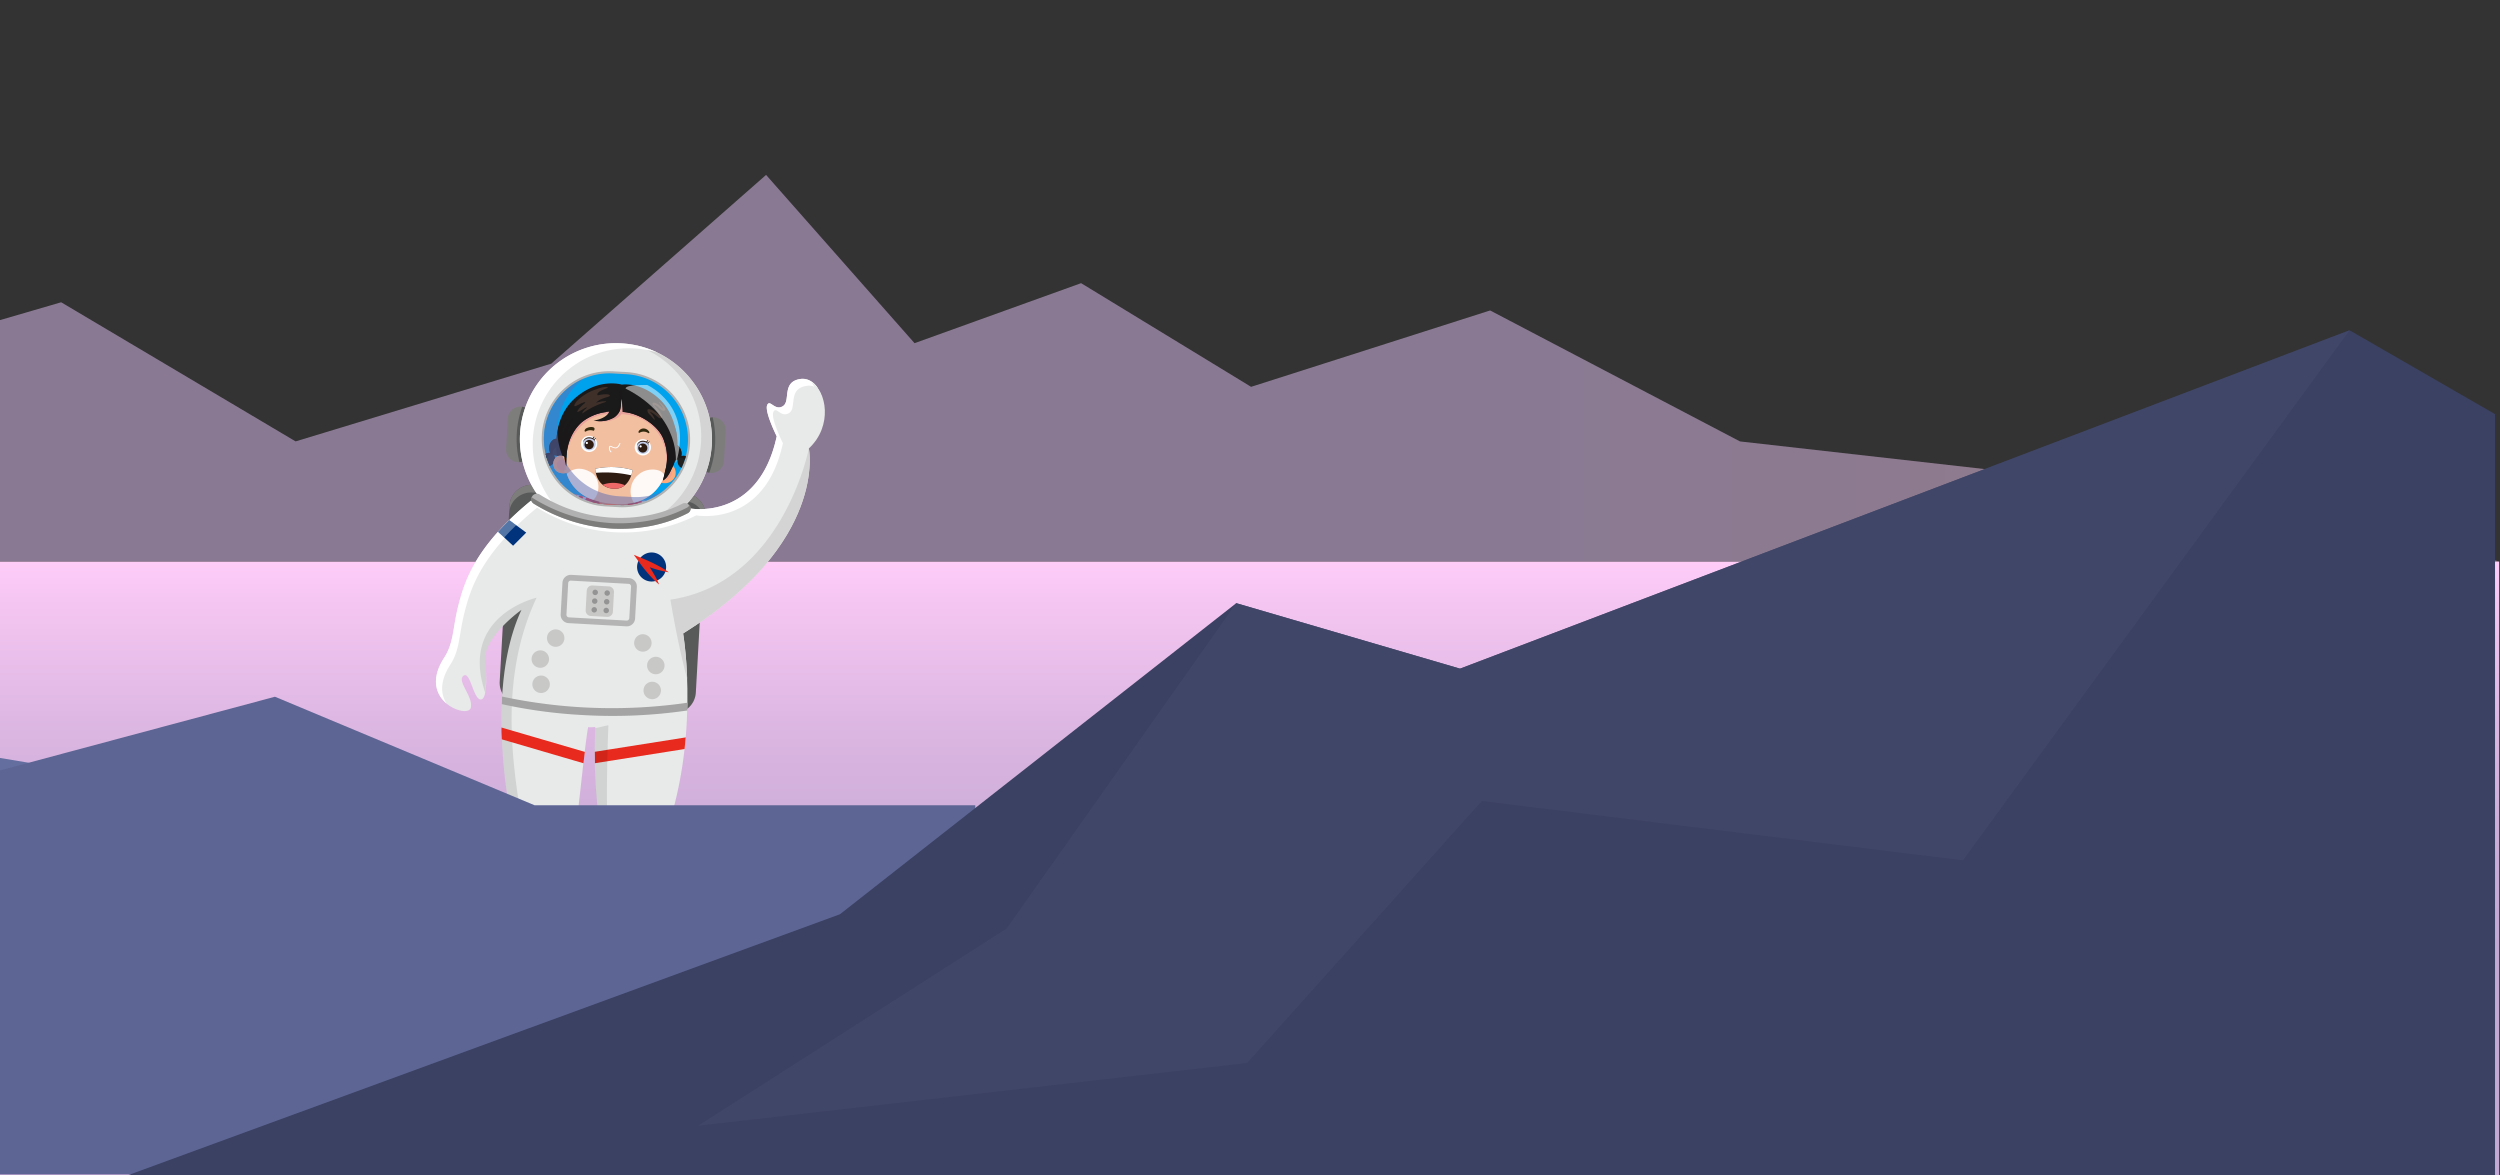 <svg xmlns="http://www.w3.org/2000/svg" xmlns:xlink="http://www.w3.org/1999/xlink" width="502" height="236" viewBox="0 0 502 236">
  <rect x="0" y="0" width="502" height="236" fill="#333333" stroke="none"/>
  <defs>
    <clipPath id="clip-path">
      <rect id="Rectangle_159" data-name="Rectangle 159" width="502" height="236" transform="translate(648 757)" fill="#fff" stroke="#707070" stroke-width="1"/>
    </clipPath>
    <linearGradient id="linear-gradient" y1="0.5" x2="1" y2="0.5" gradientUnits="objectBoundingBox">
      <stop offset="0.754" stop-color="#c4a9d4"/>
      <stop offset="0.844" stop-color="#c9aacf"/>
      <stop offset="0.958" stop-color="#d9afc2"/>
      <stop offset="1" stop-color="#e1b2bc"/>
    </linearGradient>
    <linearGradient id="linear-gradient-2" x1="0.5" y1="1" x2="0.5" gradientUnits="objectBoundingBox">
      <stop offset="0.36" stop-color="#c4a9d4"/>
      <stop offset="0.511" stop-color="#c9acd7"/>
      <stop offset="0.704" stop-color="#d9b5e0"/>
      <stop offset="0.919" stop-color="#f3c4f0"/>
      <stop offset="1" stop-color="#ffccf8"/>
    </linearGradient>
    <clipPath id="clip-path-2">
      <path id="Path_465" data-name="Path 465" d="M.35,10.145a13.145,13.145,0,0,0,9.8,15.8l2.559.6a13.145,13.145,0,0,0,15.8-9.8h0a13.146,13.146,0,0,0-9.8-15.8l-2.56-.6a13.146,13.146,0,0,0-15.8,9.8Z" transform="translate(0 0)" fill="none"/>
    </clipPath>
    <radialGradient id="radial-gradient" cx="0.313" cy="0.594" r="0.597" gradientTransform="matrix(-1.06, -0.378, -0.433, 0.926, 24.372, 4.383)" gradientUnits="objectBoundingBox">
      <stop offset="0" stop-color="#f6a7a8"/>
      <stop offset="0.185" stop-color="#f6afb0"/>
      <stop offset="0.487" stop-color="#f9c8c8"/>
      <stop offset="0.864" stop-color="#fdefef"/>
      <stop offset="1" stop-color="#fff"/>
    </radialGradient>
    <radialGradient id="radial-gradient-2" cx="0.556" cy="0.679" fx="0.169" fy="1.182" r="0.691" gradientTransform="matrix(-0.75, -0.399, -0.326, 0.917, 41.411, 9.63)" xlink:href="#radial-gradient"/>
    <radialGradient id="radial-gradient-3" cx="0.428" cy="0.424" r="0.759" gradientTransform="matrix(-0.563, -0.469, -0.254, 0.752, 127.892, 44.663)" gradientUnits="objectBoundingBox">
      <stop offset="0" stop-color="#a53d4c"/>
      <stop offset="0.213" stop-color="#a63f4e"/>
      <stop offset="0.361" stop-color="#aa4856"/>
      <stop offset="0.489" stop-color="#b15865"/>
      <stop offset="0.606" stop-color="#bb6e79"/>
      <stop offset="0.715" stop-color="#c88a93"/>
      <stop offset="0.818" stop-color="#d8acb3"/>
      <stop offset="0.915" stop-color="#ebd5d8"/>
      <stop offset="1" stop-color="#fff"/>
    </radialGradient>
    <radialGradient id="radial-gradient-4" cx="0.5" cy="0.5" r="0.5" gradientTransform="matrix(-0.873, 0.487, 0.487, 0.873, -135.833, 35.345)" gradientUnits="objectBoundingBox">
      <stop offset="0.286" stop-color="#c98088"/>
      <stop offset="0.447" stop-color="#ca838a"/>
      <stop offset="0.571" stop-color="#ce8c94"/>
      <stop offset="0.683" stop-color="#d59da3"/>
      <stop offset="0.787" stop-color="#dfb4b9"/>
      <stop offset="0.887" stop-color="#ecd2d5"/>
      <stop offset="0.981" stop-color="#fbf6f7"/>
      <stop offset="1" stop-color="#fff"/>
    </radialGradient>
    <radialGradient id="radial-gradient-5" cx="0.5" cy="0.5" r="0.5" gradientTransform="matrix(-0.873, 0.487, 0.487, 0.873, -174.74, 45.468)" gradientUnits="objectBoundingBox">
      <stop offset="0" stop-color="#fff"/>
      <stop offset="0.495" stop-color="#fdfdfe"/>
      <stop offset="0.673" stop-color="#f6f8fb"/>
      <stop offset="0.8" stop-color="#eaeef7"/>
      <stop offset="0.903" stop-color="#d9e0f1"/>
      <stop offset="0.99" stop-color="#c4cfea"/>
      <stop offset="1" stop-color="#c1cde9"/>
    </radialGradient>
    <radialGradient id="radial-gradient-6" cx="0.5" cy="0.5" r="0.5" gradientTransform="matrix(-0.959, 0.284, 0.284, 0.959, -130.948, 19.02)" xlink:href="#radial-gradient-4"/>
    <radialGradient id="radial-gradient-7" cy="0.5" r="0.5" gradientTransform="matrix(-0.873, 0.487, 0.487, 0.873, -160.222, 41.691)" xlink:href="#radial-gradient-5"/>
    <clipPath id="clip-path-3">
      <rect id="Rectangle_5" data-name="Rectangle 5" width="821" height="173" transform="translate(-0.352 0.406)" fill="#fff" stroke="#707070" stroke-width="1"/>
    </clipPath>
  </defs>
  <g id="Mask_Group_12" data-name="Mask Group 12" transform="translate(-648 -757)" clip-path="url(#clip-path)">
    <g id="Group_2316" data-name="Group 2316" transform="translate(328.357 900.382)">
      <g id="Group_1163" data-name="Group 1163" transform="translate(-0.046 -108.26)">
        <path id="Path_45" data-name="Path 45" d="M180.141,673.933l94.821-1.408,74.454-23.833,68.676,25.241,61.962-18.077,47.074,27.938,51.343-15.612,43.13-37.9,29.811,33.791,33.444-12.053,34.137,20.817L766.988,657.5l50.177,26.3,87.263,9.861L969.6,707.9h-818.1Z" transform="translate(-148.085 -630.282)" opacity="0.6" fill="url(#linear-gradient)"/>
        <rect id="Rectangle_1" data-name="Rectangle 1" width="821.518" height="123.219" transform="translate(0 77.642)" fill="url(#linear-gradient-2)"/>
      </g>
      <g id="Group_131" data-name="Group 131" transform="matrix(0.985, -0.174, 0.174, 0.985, 396.501, -66.5)">
        <g id="Group_97" data-name="Group 97" transform="translate(59.759 18.313)">
          <path id="Path_321" data-name="Path 321" d="M4.973,9.068a2.519,2.519,0,0,1-3.028,1.877h0A2.52,2.52,0,0,1,.067,7.917l1.4-5.972A2.519,2.519,0,0,1,4.5.067h0A2.519,2.519,0,0,1,6.374,3.1Z" transform="translate(0 0)" fill="#7d7d7c"/>
          <path id="Path_322" data-name="Path 322" d="M1.655,10.856A2.518,2.518,0,0,1,.067,7.916l1.4-5.972A2.52,2.52,0,0,1,4.261.023a19.3,19.3,0,0,1-.482,5.5A19.318,19.318,0,0,1,1.655,10.856Z" transform="translate(0 0.001)" fill="#585959"/>
        </g>
        <g id="Group_98" data-name="Group 98" transform="translate(22.006 9.456)">
          <path id="Path_323" data-name="Path 323" d="M.067,7.917a2.521,2.521,0,0,0,1.878,3.028h0A2.52,2.52,0,0,0,4.973,9.068L6.375,3.1A2.521,2.521,0,0,0,4.5.067h0A2.52,2.52,0,0,0,1.469,1.945Z" transform="translate(0 0)" fill="#7d7d7c"/>
          <path id="Path_324" data-name="Path 324" d="M.044,10.862a2.519,2.519,0,0,0,2.73-1.928l1.4-5.972A2.519,2.519,0,0,0,2.528,0,19.373,19.373,0,0,0,.044,10.862Z" transform="translate(2.199 0.134)" fill="#585959"/>
        </g>
        <path id="Path_325" data-name="Path 325" d="M.118,37.857A4.449,4.449,0,0,0,3.434,43.2l29.73,6.975a4.449,4.449,0,0,0,5.348-3.315l8.076-34.422a4.449,4.449,0,0,0-3.315-5.348L13.542.119A4.449,4.449,0,0,0,8.195,3.434Z" transform="translate(12.566 25.289)" fill="#585959"/>
        <path id="Path_326" data-name="Path 326" d="M5.7.119l29.73,6.975a4.449,4.449,0,0,1,3.315,5.348l-.35,1.493a4.449,4.449,0,0,0-3.315-5.348L5.348,1.612A4.449,4.449,0,0,0,0,4.927L.351,3.434A4.449,4.449,0,0,1,5.7.119Z" transform="translate(20.41 25.289)" fill="#7d7d7c"/>
        <path id="Path_327" data-name="Path 327" d="M.514,14.88A19.28,19.28,0,1,0,23.688.514,19.28,19.28,0,0,0,.514,14.88Z" transform="translate(24.844 0)" fill="#e8e9e9"/>
        <path id="Path_328" data-name="Path 328" d="M2.59,35.811A19.282,19.282,0,0,0,16.021,0,19.281,19.281,0,1,1,0,35.008,19.476,19.476,0,0,0,2.59,35.811Z" transform="translate(35.101 1.317)" fill="#d4d4d4"/>
        <path id="Path_329" data-name="Path 329" d="M23.688.514a19.212,19.212,0,0,1,6.865,3.122A19.284,19.284,0,0,0,10.375,36.387,19.282,19.282,0,0,1,23.688.514Z" transform="translate(24.844 0)" fill="#fff"/>
        <path id="Path_330" data-name="Path 330" d="M50.463,45.949s-.111,23.314-12.523,42.456l-10.6-2.487A107.508,107.508,0,0,1,30,61.652s-1.592-.167-1.411-.28c-1.73,4.732-5.505,19.048-7.066,22.507L10.264,81.237S8.291,51.911,19.5,35.9c0,0-7.326,3.421-8.856,7.955,0,0-.542,8.267-2.191,8.346s-1.134-6.087-2.719-5.294,1.276,4.495.316,6.6-10.5-3.341-3.514-10.842C5.03,39.989,5.262,37.014,7.181,32.8s5.123-10.914,18-18.144a32.7,32.7,0,0,0,31.19,7.085s13.057,4.928,19.644-11.234c0,0-1.562-5.259-.809-6.481S76.5,5.5,78.3,4.756,78.778-.258,82.908.012s5.466,9.476-1.129,13.753C81.779,13.766,82.38,33.05,50.463,45.949Z" transform="translate(0 13.815)" fill="#e8e9e9"/>
        <path id="Path_331" data-name="Path 331" d="M13.75,0C1.461,17.37,3.549,39.268,2.8,47.615l-1.7-.4S-.874,17.888,10.337,1.879c0,0-7.326,3.421-8.856,7.955A33.39,33.39,0,0,1,.272,16.989C-2.263.8,13.75,0,13.75,0Z" transform="translate(9.165 47.838)" fill="#040505" opacity="0.1"/>
        <g id="Group_99" data-name="Group 99" transform="translate(0 13.815)">
          <path id="Path_332" data-name="Path 332" d="M2.538,42.666C5.03,39.989,5.261,37.014,7.181,32.8s5.123-10.914,18-18.144a32.7,32.7,0,0,0,31.19,7.085S69.43,26.673,76.018,10.512c0,0-1.562-5.259-.809-6.481S76.5,5.5,78.3,4.756,78.778-.258,82.908.012a3.578,3.578,0,0,1,2.934,2.541,2.939,2.939,0,0,0-1.954-.961c-4.13-.271-2.8,4-4.608,4.744s-2.339-1.947-3.092-.725S77,12.092,77,12.092C70.41,28.254,57.353,23.326,57.353,23.326a32.7,32.7,0,0,1-31.19-7.085c-12.88,7.231-16.084,13.935-18,18.144s-2.152,7.183-4.643,9.861C.767,47.2.58,49.835,1.422,51.816-.286,49.789-1.028,46.5,2.538,42.666Z" transform="translate(0 0)" fill="#fff"/>
        </g>
        <path id="Path_333" data-name="Path 333" d="M9.585,86.308C22,67.167,22.109,43.852,22.109,43.852c31.917-12.9,31.316-32.184,31.316-32.184C58.142,8.609,58.8,3.029,57.284,0c2.654,2.288,2.744,9.421-2.83,13.036,0,0,.6,19.284-31.316,32.183,0,0-.11,23.314-12.523,42.456L.015,85.189S0,84.795,0,84.059Z" transform="translate(27.488 14.809)" fill="#e8e9e9"/>
        <path id="Path_334" data-name="Path 334" d="M.377,0l18.47.332q-.3,1.115-.636,2.259L0,2.262Q.174,1.156.377,0Z" transform="translate(28.664 80.333)" fill="#e8291d"/>
        <path id="Path_335" data-name="Path 335" d="M1.509,23.846a2.754,2.754,0,0,1,0,.9L.015,24.4A107.468,107.468,0,0,1,2.679.13L5.378,0S.975,20.045,1.509,23.846Z" transform="translate(27.274 75.551)" fill="#040505" opacity="0.1"/>
        <g id="Group_103" data-name="Group 103" transform="translate(24.713 98.174)">
          <path id="Path_336" data-name="Path 336" d="M.039,1.359a1.474,1.474,0,0,0,1.1,1.772l9.938,2.332a1.475,1.475,0,0,0,1.772-1.1l.052-.221a1.475,1.475,0,0,0-1.1-1.772L1.863.039a1.475,1.475,0,0,0-1.772,1.1Z" transform="translate(1.927 0)" fill="#8c8d8d"/>
          <path id="Path_337" data-name="Path 337" d="M12.8,3a1.47,1.47,0,0,1-1.735.991L1.131,1.659A1.47,1.47,0,0,1,.017,0Z" transform="translate(1.934 1.472)" fill="#3e3e3e"/>
          <path id="Path_338" data-name="Path 338" d="M13.269,2.729S12.491,4.721,12,6.158s-.7,2.321,1.388,4.675S17,19.914,8.2,17.694-.635,13.764.535,7.352C1.077,4.373,1.638,0,1.638,0Z" transform="translate(0.018 4.665)" fill="#8c8d8d"/>
          <path id="Path_339" data-name="Path 339" d="M4.748.725s-.56,4.373-1.1,7.352c-1.1,6.015-1.221,8.281,6.03,10.371a15.174,15.174,0,0,1-1.556-.312C-.68,15.916-.617,13.764.553,7.352,1.1,4.373,1.656,0,1.656,0Z" transform="translate(0 4.665)" fill="#656565"/>
          <g id="Group_102" data-name="Group 102" transform="translate(0.001 14.773)">
            <g id="Group_101" data-name="Group 101" transform="translate(0 0)">
              <g id="Group_100" data-name="Group 100">
                <path id="Path_340" data-name="Path 340" d="M8.195,5.715c4.287,1.082,6.143-.067,6.682-1.8.505,2.732-.714,5.638-6.759,4.113C.72,6.162-.412,4.342.109,0,.365,2.755,2.269,4.221,8.195,5.715Z" transform="translate(0 0)" fill="#3e3e3e"/>
              </g>
            </g>
          </g>
          <path id="Path_341" data-name="Path 341" d="M.039,1.359a1.475,1.475,0,0,0,1.1,1.773l9.938,2.331a1.475,1.475,0,0,0,1.772-1.1l.052-.221a1.474,1.474,0,0,0-1.1-1.772L1.863.039a1.475,1.475,0,0,0-1.772,1.1Z" transform="translate(1.201 3.092)" fill="#8c8d8d"/>
          <path id="Path_342" data-name="Path 342" d="M12.8,3a1.469,1.469,0,0,1-1.735.99L1.131,1.659A1.469,1.469,0,0,1,.018,0Z" transform="translate(1.208 4.564)" fill="#3e3e3e"/>
          <path id="Path_343" data-name="Path 343" d="M4.778,1.255a2.694,2.694,0,0,0-1.653-.217C2.54,1.16.977-.4.6.1-.158,1.119-.886,6.45,3.021,8.324a3.972,3.972,0,0,0,3.261.428A5.57,5.57,0,0,1,3.66,7.466a4.668,4.668,0,0,1-1.33-2.3A3.885,3.885,0,0,1,2.489,2.6a2.106,2.106,0,0,1,.859-.936A3.564,3.564,0,0,1,4.778,1.255Z" transform="translate(7.123 6.745)" fill="#3e3e3e"/>
        </g>
        <g id="Group_107" data-name="Group 107" transform="translate(2.19 94.181)">
          <path id="Path_344" data-name="Path 344" d="M12.848,4.364a1.474,1.474,0,0,1-1.772,1.1L1.138,3.131a1.475,1.475,0,0,1-1.1-1.772l.052-.221A1.475,1.475,0,0,1,1.864.039L11.8,2.371a1.474,1.474,0,0,1,1.1,1.772Z" transform="translate(7.428 0)" fill="#8c8d8d"/>
          <path id="Path_345" data-name="Path 345" d="M.017,0A1.47,1.47,0,0,0,1.131,1.66l9.937,2.332A1.47,1.47,0,0,0,12.8,3Z" transform="translate(7.436 1.471)" fill="#3e3e3e"/>
          <path id="Path_346" data-name="Path 346" d="M7.393,0S7.2,2.131,7.005,3.637s-.4,2.39-3.322,3.57-7.278,6.525,1.59,8.45,9.665.412,11.469-5.852c.839-2.91,2.281-7.075,2.281-7.075Z" transform="translate(0.06 4.733)" fill="#8c8d8d"/>
          <path id="Path_347" data-name="Path 347" d="M12.245,0S10.8,4.165,9.964,7.075C8.271,12.951,7.424,14.822,0,13.469a15.065,15.065,0,0,0,1.533.412c8.868,1.926,9.719.183,11.522-6.081.839-2.91,2.281-7.075,2.281-7.075Z" transform="translate(3.747 6.737)" fill="#656565"/>
          <g id="Group_106" data-name="Group 106" transform="translate(0 14.142)">
            <g id="Group_105" data-name="Group 105" transform="translate(0 0)">
              <g id="Group_104" data-name="Group 104" transform="translate(0 0)">
                <path id="Path_348" data-name="Path 348" d="M6.189,4.585C1.868,3.646.717,1.792,1.005,0-.662,2.222-.862,5.367,5.23,6.69c7.455,1.618,9.279.492,10.743-3.629C14.519,5.415,12.161,5.881,6.189,4.585Z" transform="translate(0 0)" fill="#3e3e3e"/>
              </g>
            </g>
          </g>
          <path id="Path_349" data-name="Path 349" d="M12.848,4.363a1.474,1.474,0,0,1-1.772,1.1L1.138,3.131a1.475,1.475,0,0,1-1.1-1.772l.052-.221A1.475,1.475,0,0,1,1.864.039L11.8,2.371a1.474,1.474,0,0,1,1.1,1.772Z" transform="translate(6.703 3.092)" fill="#8c8d8d"/>
          <path id="Path_350" data-name="Path 350" d="M.018,0A1.47,1.47,0,0,0,1.131,1.659l9.938,2.332A1.47,1.47,0,0,0,12.8,3Z" transform="translate(6.71 4.564)" fill="#3e3e3e"/>
          <path id="Path_351" data-name="Path 351" d="M4.68,0A2.688,2.688,0,0,1,6.257.541C6.727.91,8.823.2,8.933.822c.229,1.251-1.489,6.349-5.823,6.29A3.966,3.966,0,0,1,0,6.046a5.571,5.571,0,0,0,2.92.014A4.664,4.664,0,0,0,5.135,4.591a3.889,3.889,0,0,0,1-2.368A2.109,2.109,0,0,0,5.78,1,3.562,3.562,0,0,0,4.68,0Z" transform="translate(3.744 5.893)" fill="#3e3e3e"/>
        </g>
        <path id="Path_352" data-name="Path 352" d="M15.969,7.726c-.212.7-.433,1.437-.659,2.2L0,2.346a.11.11,0,0,1,0-.012C.109,1.565.171.776.351.007L.353,0Z" transform="translate(11.089 72.28)" fill="#e8291d"/>
        <path id="Path_353" data-name="Path 353" d="M.086,1.108.316,0A105.7,105.7,0,0,0,36.745,7.694q-.143.753-.3,1.531A103.144,103.144,0,0,1,15.519,6.45,100.139,100.139,0,0,1,0,1.491Q.042,1.3.086,1.108Z" transform="translate(12.314 66.176)" fill="#a4a4a4"/>
        <g id="Group_108" data-name="Group 108" transform="translate(43.62 42.753)">
          <path id="Path_354" data-name="Path 354" d="M.078,2.25A2.915,2.915,0,1,0,3.582.078,2.916,2.916,0,0,0,.078,2.25Z" transform="translate(0.182 0.118)" fill="#00337c"/>
          <path id="Path_355" data-name="Path 355" d="M6.319,4.68C5.976,4.317,5.608,4,5.24,3.672s-.75-.622-1.135-.918Q2.947,1.874,1.723,1.1L0,0,.9,1.843c.421.865.876,1.713,1.38,2.537.252.412.514.819.793,1.218a14.425,14.425,0,0,0,.9,1.165A14.461,14.461,0,0,0,3.591,5.34c-.146-.464-.31-.92-.484-1.37-.348-.9-.742-1.779-1.173-2.639l-.828.745q1.23.767,2.521,1.436c.434.219.871.432,1.318.628S5.844,4.526,6.319,4.68Z" transform="translate(0 0)" fill="#e8291d"/>
        </g>
        <path id="Path_356" data-name="Path 356" d="M1.341,32.183A75.58,75.58,0,0,1,.551,41.3C-.113,34.028.009,25.057.009,25.057,22.816,25.681,32.657,0,32.657,0S33.259,19.284,1.341,32.183Z" transform="translate(49.285 27.845)" fill="#d4d4d4"/>
        <path id="Path_357" data-name="Path 357" d="M12.6,12.145,1.293,9.493A1.677,1.677,0,0,1,.045,7.479L1.5,1.293A1.668,1.668,0,0,1,3.126,0,1.7,1.7,0,0,1,3.51.044L14.815,2.7a1.677,1.677,0,0,1,1.249,2.014L14.612,10.9a1.669,1.669,0,0,1-1.63,1.293A1.707,1.707,0,0,1,12.6,12.145ZM2.626,1.558,1.174,7.744a.516.516,0,0,0,.384.62l11.3,2.652a.519.519,0,0,0,.62-.384l1.451-6.186a.516.516,0,0,0-.384-.62L3.245,1.174a.5.5,0,0,0-.119-.014A.513.513,0,0,0,2.626,1.558Z" transform="translate(27.044 44.489)" fill="#b4b4b4"/>
        <path id="Path_358" data-name="Path 358" d="M.029,4.685A1.1,1.1,0,0,0,.846,6l3.2.75a1.1,1.1,0,0,0,1.316-.816l.9-3.839A1.1,1.1,0,0,0,5.446.78l-3.2-.75A1.1,1.1,0,0,0,.93.845Z" transform="translate(32.14 47.349)" fill="#c8c8c7"/>
        <path id="Path_359" data-name="Path 359" d="M14.959,9.584a31.294,31.294,0,0,0,5.969.807A27.554,27.554,0,0,0,30.57,9.177a1.1,1.1,0,0,0-.747-2.059A25.971,25.971,0,0,1,20.912,8.2,30.283,30.283,0,0,1,1.819.272,1.1,1.1,0,0,0,.372,1.918,33.613,33.613,0,0,0,14.959,9.584Z" transform="translate(25.237 27.216)" fill="#b2b1b1"/>
        <path id="Path_360" data-name="Path 360" d="M.407.3A33.6,33.6,0,0,0,14.994,7.962a31.294,31.294,0,0,0,5.968.807A27.54,27.54,0,0,0,30.6,7.555a1.08,1.08,0,0,0,.545-.441,1.074,1.074,0,0,1-.582,1.557,27.552,27.552,0,0,1-9.642,1.214,31.288,31.288,0,0,1-5.969-.807A33.613,33.613,0,0,1,.37,1.413,1.094,1.094,0,0,1,.174,0,1.051,1.051,0,0,0,.407.3Z" transform="translate(25.24 27.722)" fill="#7d7d7c"/>
        <g id="Group_109" data-name="Group 109" transform="translate(35.68 48.838)">
          <path id="Path_361" data-name="Path 361" d="M.015.423A.548.548,0,1,0,.672.015.549.549,0,0,0,.015.423Z" transform="translate(0.4 1.706)" fill="#949494"/>
          <path id="Path_362" data-name="Path 362" d="M.015.423A.548.548,0,1,0,.673.015.548.548,0,0,0,.015.423Z" transform="translate(0.801 0)" fill="#949494"/>
          <path id="Path_363" data-name="Path 363" d="M.015.423A.548.548,0,1,0,.673.015.547.547,0,0,0,.015.423Z" transform="translate(0 3.413)" fill="#949494"/>
        </g>
        <g id="Group_110" data-name="Group 110" transform="translate(33.334 48.288)">
          <path id="Path_364" data-name="Path 364" d="M.015.422A.548.548,0,1,0,.673.015.548.548,0,0,0,.015.422Z" transform="translate(0.4 1.707)" fill="#949494"/>
          <path id="Path_365" data-name="Path 365" d="M.015.423A.548.548,0,1,0,.673.015.548.548,0,0,0,.015.423Z" transform="translate(0.801 0)" fill="#949494"/>
          <path id="Path_366" data-name="Path 366" d="M.015.423A.547.547,0,1,0,.673.015.548.548,0,0,0,.015.423Z" transform="translate(0 3.413)" fill="#949494"/>
        </g>
        <path id="Path_367" data-name="Path 367" d="M5.538,3.062,2.487,5.2,0,1.918Q1.212.971,2.626,0Z" transform="translate(17.591 31.548)" fill="#00337c"/>
        <path id="Path_368" data-name="Path 368" d="M3.811,1.246c-1.009.678-1.938,1.349-2.8,2.01L0,1.918Q1.212.971,2.626,0Z" transform="translate(17.591 31.548)" fill="#fff" opacity="0.33"/>
        <path id="Path_369" data-name="Path 369" d="M.047,1.353A1.753,1.753,0,1,0,2.153.047,1.753,1.753,0,0,0,.047,1.353Z" transform="translate(40.583 58.742)" fill="#c8c8c7"/>
        <path id="Path_370" data-name="Path 370" d="M.047,1.353A1.753,1.753,0,1,0,2.154.047,1.753,1.753,0,0,0,.047,1.353Z" transform="translate(42.355 63.659)" fill="#c8c8c7"/>
        <path id="Path_371" data-name="Path 371" d="M.047,1.353A1.753,1.753,0,1,0,2.153.047,1.753,1.753,0,0,0,.047,1.353Z" transform="translate(40.777 68.465)" fill="#c8c8c7"/>
        <g id="Group_111" data-name="Group 111" transform="translate(19.021 54.739)">
          <path id="Path_372" data-name="Path 372" d="M3.46,2.153A1.753,1.753,0,1,1,2.153.047,1.753,1.753,0,0,1,3.46,2.153Z" transform="translate(4.499 0)" fill="#c8c8c7"/>
          <path id="Path_373" data-name="Path 373" d="M3.459,2.153A1.752,1.752,0,1,1,2.154.047,1.752,1.752,0,0,1,3.459,2.153Z" transform="translate(0.725 3.615)" fill="#c8c8c7"/>
          <path id="Path_374" data-name="Path 374" d="M3.46,2.154A1.753,1.753,0,1,1,2.154.047,1.753,1.753,0,0,1,3.46,2.154Z" transform="translate(0 8.621)" fill="#c8c8c7"/>
        </g>
        <path id="Path_375" data-name="Path 375" d="M.362,10.484A13.583,13.583,0,0,0,10.484,26.81l2.559.6A13.584,13.584,0,0,0,29.37,17.289h0A13.583,13.583,0,0,0,19.249.962l-2.56-.6A13.584,13.584,0,0,0,.362,10.484Z" transform="translate(29.262 5.398)" fill="#b2b1b1"/>
        <path id="Path_376" data-name="Path 376" d="M.35,10.145a13.145,13.145,0,0,0,9.8,15.8l2.559.6a13.145,13.145,0,0,0,15.8-9.8h0a13.146,13.146,0,0,0-9.8-15.8l-2.56-.6a13.146,13.146,0,0,0-15.8,9.8Z" transform="translate(29.7 5.836)" fill="#00a1ed"/>
        <g id="Group_130" data-name="Group 130" transform="translate(29.7 5.836)">
          <g id="Group_129" data-name="Group 129" transform="translate(0 0)" clip-path="url(#clip-path-2)">
            <g id="Group_128" data-name="Group 128" transform="translate(-6.71 2.111)">
              <g id="Group_114" data-name="Group 114" transform="translate(4.336 9.149)">
                <g id="Group_112" data-name="Group 112" transform="translate(0 0)">
                  <path id="Path_377" data-name="Path 377" d="M4.227.023S3.506-.2,2.8.782A2.252,2.252,0,0,0,2.514,2.6a1.264,1.264,0,0,0-1.557.656A1.443,1.443,0,0,0,1.18,4.934S.079,4.842,0,5.867a1.253,1.253,0,0,0,.822,1.31S-.262,7.729.156,8.706s1.02.794,1.02.794a3.359,3.359,0,0,0-.569,2.834A2.866,2.866,0,0,0,2.888,14.62s-1.155-.905-.9-1.649a2.45,2.45,0,0,0,2.519.9S1.762,13.24,1.761,9.394a1.461,1.461,0,0,0,.566-1.072.987.987,0,0,0-.781-1.14,1.436,1.436,0,0,0,.377-2,1.9,1.9,0,0,0,1.105-.628,1.669,1.669,0,0,0,.205-1.367A2.113,2.113,0,0,0,6.305,2.2,8.909,8.909,0,0,1,4.227.023Z" transform="translate(0.81 0)" fill="#222121"/>
                  <path id="Path_378" data-name="Path 378" d="M2.888,14.62A2.867,2.867,0,0,1,1.974,13.4C.864,12.313.387,10.721,1.489,9.412A1.3,1.3,0,0,1,1.108,7.22a1.209,1.209,0,0,1,.459-2.19c-.38-1.225.47-2.4,1.388-2.077a1.385,1.385,0,0,1,.854-1.2,2.718,2.718,0,0,1,2.379.661c.04-.067.079-.137.117-.212A8.911,8.911,0,0,1,4.227.023S3.506-.2,2.8.782A2.252,2.252,0,0,0,2.514,2.6a1.264,1.264,0,0,0-1.557.656A1.443,1.443,0,0,0,1.18,4.934S.079,4.842,0,5.867a1.253,1.253,0,0,0,.822,1.31S-.262,7.729.156,8.706s1.02.794,1.02.794a3.359,3.359,0,0,0-.569,2.834A2.866,2.866,0,0,0,2.888,14.62Z" transform="translate(0.81 0)" fill="#1a1818"/>
                  <path id="Path_379" data-name="Path 379" d="M1.986.738,4.463,0,4.121,2.121,2.081,1.084.345,2.878,0,1.006Z" transform="translate(0 8.762)" fill="#b1091b"/>
                </g>
                <g id="Group_113" data-name="Group 113" transform="translate(1.092 8.757)">
                  <path id="Path_380" data-name="Path 380" d="M1.342,1.318s.329.251.482.189A.406.406,0,0,0,2,.868c-.171-.2-.292-.108-.576-.04,0,0,.388-.217.39-.409,0-.3-.361-.557-.6-.336a.548.548,0,0,0-.2.471S1,.1.721.067A.512.512,0,0,0,.18.451C.1.671.567.856.567.856S.127.82.022,1.093s.19.6.405.525a.81.81,0,0,0,.353-.25s-.268.488.029.626a.493.493,0,0,0,.633-.183A.846.846,0,0,0,1.342,1.318Z" transform="translate(0 0)" fill="#fff"/>
                  <path id="Path_381" data-name="Path 381" d="M.915.213a.5.5,0,1,0-.12.7A.5.5,0,0,0,.915.213Z" transform="translate(0.504 0.49)" fill="#ffc200"/>
                </g>
              </g>
              <g id="Group_117" data-name="Group 117" transform="translate(29.763 14.196)">
                <g id="Group_115" data-name="Group 115" transform="translate(0 0)">
                  <path id="Path_382" data-name="Path 382" d="M2.353,0S3.1-.123,3.662.95A2.252,2.252,0,0,1,3.7,2.786a1.264,1.264,0,0,1,1.454.86,1.443,1.443,0,0,1-.448,1.637s1.1.058,1.038,1.083a1.253,1.253,0,0,1-.992,1.187s1,.694.457,1.606-1.118.649-1.118.649a3.359,3.359,0,0,1,.18,2.885A2.866,2.866,0,0,1,1.7,14.649s1.267-.741,1.119-1.512a2.45,2.45,0,0,1-2.617.548s2.8-.251,3.322-4.062a1.461,1.461,0,0,1-.416-1.139A.987.987,0,0,1,4.041,7.46a1.436,1.436,0,0,1-.1-2.03,1.9,1.9,0,0,1-1.01-.772,1.669,1.669,0,0,1-.018-1.382A2.113,2.113,0,0,1,0,1.879,8.909,8.909,0,0,0,2.353,0Z" transform="translate(0 0)" fill="#222121"/>
                  <path id="Path_383" data-name="Path 383" d="M1.7,14.649A2.867,2.867,0,0,0,2.776,13.56C4.022,12.637,4.71,11.124,3.8,9.678A1.3,1.3,0,0,0,4.47,7.558a1.209,1.209,0,0,0-.158-2.232c.543-1.163-.14-2.445-1.094-2.245a1.385,1.385,0,0,0-.684-1.308,2.718,2.718,0,0,0-2.447.333C.057,2.034.028,1.959,0,1.879A8.909,8.909,0,0,0,2.353,0S3.1-.123,3.662.95A2.252,2.252,0,0,1,3.7,2.786a1.264,1.264,0,0,1,1.454.86,1.443,1.443,0,0,1-.448,1.637s1.1.058,1.038,1.083a1.253,1.253,0,0,1-.992,1.187s1,.694.457,1.606-1.118.649-1.118.649a3.359,3.359,0,0,1,.18,2.885A2.866,2.866,0,0,1,1.7,14.649Z" transform="translate(0 0)" fill="#1a1818"/>
                  <path id="Path_384" data-name="Path 384" d="M2.354,1.066,0,0,.051,2.148,2.213,1.4,3.69,3.409l.6-1.808Z" transform="translate(1.74 8.742)" fill="#b1091b"/>
                </g>
                <g id="Group_116" data-name="Group 116" transform="translate(2.932 8.884)">
                  <path id="Path_385" data-name="Path 385" d="M.54,1.166s-.38.162-.4.326a.406.406,0,0,0,.469.47c.255-.052.238-.2.319-.481,0,0,0,.445.163.541.26.151.662-.039.589-.358a.548.548,0,0,0-.313-.4s.4.2.57-.017a.512.512,0,0,0-.066-.66C1.715.409,1.325.72,1.325.72s.249-.365.063-.591S.777,0,.731.222A.811.811,0,0,0,.774.653S.482.179.215.369a.493.493,0,0,0-.153.641A.846.846,0,0,0,.54,1.166Z" transform="translate(0 0)" fill="#fff"/>
                  <path id="Path_386" data-name="Path 386" d="M.555,1.006A.5.5,0,1,0,0,.555.5.5,0,0,0,.555,1.006Z" transform="translate(0.483 0.532)" fill="#ffc200"/>
                </g>
              </g>
              <path id="Path_387" data-name="Path 387" d="M6.858,3.012,4.62,6.649A11.836,11.836,0,0,1,0,4.1C.725,2.117,1.3.381,1.457,0A16.156,16.156,0,0,0,6.858,3.012Z" transform="translate(1.945 47.776)" fill="#d09a9c" opacity="0.4" style="mix-blend-mode: multiply;isolation: isolate"/>
              <path id="Path_388" data-name="Path 388" d="M.615,11.538.55,11.493q.082-.16.162-.32a.463.463,0,0,0,.095.172c-.034-.058-.066-.116-.095-.172A9.477,9.477,0,0,0,2.034,7.3L0,5.615A9.105,9.105,0,0,1,3.9,0l.161.1C4.071.087,8.187,2.082,8.187,2.082c1.971.609,7.6,1.543,7.6,1.543l1.231.119c.749.03,1.639.216,2.664.215,1.277,2.125.977,3.828.667,6.361a16.235,16.235,0,0,0-2.152.911c.11.619.4,1.986.685,3.316l.07.323C12.89,16.266,5.646,15.31.615,11.538Z" transform="translate(7.045 20.691)" fill="#fae1ed"/>
              <path id="Path_389" data-name="Path 389" d="M7.595,0,7.66.045c5.031,3.772,12.275,4.728,18.334,3.334.215,1,.421,1.938.537,2.48.791,3.675,1.429,7.713,4.328,8.9,1.262.516-.712,3.277-3.1,4.575-6.528,3.558-7.579.892-14.393,2.111C4.475,23.033-.8,17.163.1,13.84c0,0,2.915-4.848,5.57-10.183C6.153,2.684,6.914,1.336,7.595,0Z" transform="translate(0 32.184)" fill="#002a69"/>
              <path id="Path_390" data-name="Path 390" d="M9.239,14.98c1.371,3.8,6.074.707,8.471,1.478,3.393,1.092.184-6.844,2.058-6.539,2.294.738,1.422,4.156,3.786,4.723,3.834,1.368,4.687-3.258,3.255-6.149a14.612,14.612,0,0,1-1.453-7.238A5.79,5.79,0,0,1,25.385.131Q25.69.069,25.993,0c.215,1,.421,1.938.537,2.48.791,3.675,1.429,7.713,4.328,8.9,1.262.516-.712,3.277-3.1,4.575-6.528,3.558-7.579.892-14.393,2.111C5,19.56-.161,14.454,0,11.077a12.233,12.233,0,0,0,7,4.985C8.3,16.264,8.725,13.554,9.239,14.98Z" transform="translate(0.001 35.563)" fill="#00032b" opacity="0.25" style="mix-blend-mode: multiply;isolation: isolate"/>
              <path id="Path_391" data-name="Path 391" d="M0,0C.145.007.292.012.443.012c1.277,2.125.977,3.828.666,6.361-.208.066-.4.136-.59.207A16.3,16.3,0,0,0,0,0Z" transform="translate(26.281 24.639)" fill="#e82c3c"/>
              <path id="Path_392" data-name="Path 392" d="M0,0C.23.025.47.054.72.081A20.025,20.025,0,0,1,1.5,6.951c-.222.1-.419.192-.586.273C.66,4.794.2,2.451,0,0Z" transform="translate(24.758 24.494)" fill="#e82c3c"/>
              <path id="Path_393" data-name="Path 393" d="M3.9,0l.161.1s.158.072.407.191c-2,1.27-3.05,3.554-4,5.718L0,5.615A9.105,9.105,0,0,1,3.9,0Z" transform="translate(7.045 20.691)" fill="#e82c3c"/>
              <path id="Path_394" data-name="Path 394" d="M0,.557C.134.369.271.183.414,0,4.054,1.717,7.991,3.188,12.16,2.912c.006.222.018.444.032.666A31.126,31.126,0,0,1,0,.557Z" transform="translate(11.902 22.969)" fill="#e82c3c"/>
              <path id="Path_395" data-name="Path 395" d="M0,1.046C.209.692.425.343.651,0,4.394,2.322,9.027,3.015,13.309,3.364c.026.251.059.5.1.749A29.378,29.378,0,0,1,0,1.046Z" transform="translate(10.863 24.093)" fill="#e82c3c"/>
              <path id="Path_396" data-name="Path 396" d="M.433,0A34.849,34.849,0,0,0,7.44,2.466a24.47,24.47,0,0,0,7.052.517c.054.285.116.568.184.85C9.584,4.3,4.673,2.66,0,.8Q.214.4.433,0Z" transform="translate(9.913 26.044)" fill="#e82c3c"/>
              <path id="Path_397" data-name="Path 397" d="M0,.746C.106.487.2.237.281,0,5.436,2.226,11.159,3.53,16.739,2.72c.049.259.116.594.195.975A28.717,28.717,0,0,1,0,.746Z" transform="translate(8.539 29.42)" fill="#e82c3c"/>
              <path id="Path_398" data-name="Path 398" d="M0,.691C.112.457.221.226.322,0A23.748,23.748,0,0,0,17.645,3.1c.056.265.114.54.174.819a31.836,31.836,0,0,1-3.754.39C8.228,4.536,3.673,3.383,0,.691Z" transform="translate(7.977 30.722)" fill="#e82c3c"/>
              <path id="Path_399" data-name="Path 399" d="M.025.63Q.194.316.362,0a32.217,32.217,0,0,0,15.4,2.88q.1.338.21.671C10.558,4.641,5.12,2.63,0,.795Q.015.71.025.63Z" transform="translate(9.041 27.796)" fill="#e82c3c"/>
              <path id="Path_400" data-name="Path 400" d="M0,.563C.165.372.333.183.51,0L2.45.939c1.971.609,7.6,1.543,7.6,1.543l1.231.119h.005c-.01.282-.014.564-.014.846C7.39,3.523,3.517,2.183,0,.563Z" transform="translate(12.782 21.834)" fill="#e82c3c"/>
              <path id="Path_401" data-name="Path 401" d="M3.635,0,4.39.364A20.461,20.461,0,0,0,.638,6.706L0,6.178A14.966,14.966,0,0,1,3.635,0Z" transform="translate(8.334 21.197)" fill="#e82c3c"/>
              <path id="Path_402" data-name="Path 402" d="M8.992,1.942a1.238,1.238,0,0,1-.241,1.322c-.338.443-.825.968-1.769.17a.935.935,0,0,1-.5,1.367,1.068,1.068,0,0,1-1.41-.848c.061.4-.62.878-1.428.66-.485-.131-1.006-.374-.761-1.246-.95.77-2.476-.526-1.46-1.457C-.758,1.656.218,0,.218,0Z" transform="translate(14.137 22.265)" fill="#c0322f"/>
              <path id="Path_403" data-name="Path 403" d="M5.888,1.418A2.718,2.718,0,0,1,2.332,3.347C-.886,2.617.164,0,.164,0Z" transform="translate(15.658 22.389)" fill="#f9945e"/>
              <path id="Path_404" data-name="Path 404" d="M0,4.184c.142.338.694.424.694.424A7.487,7.487,0,0,0,3.09.89L3.245.9A16.56,16.56,0,0,1,3.7,4.38a4.336,4.336,0,0,1-.139.614,1.045,1.045,0,0,0,.856-.657A7.668,7.668,0,0,0,4.072,2.7l0,0a.452.452,0,0,0,.046.024l.022.009.041.014.023.007a.439.439,0,0,0,.063.011h.07l.032,0,.044-.008.032-.008a.541.541,0,0,0,.07-.027L4.551,2.7,4.6,2.673l.036-.025c.016-.012.032-.025.048-.039l.032-.028c.023-.022.045-.045.068-.071h0a2.036,2.036,0,0,0,.356-.662.8.8,0,0,0-.055-.75A3.5,3.5,0,0,0,3.732.236h0L3.676.214,3.647.2,3.6.188,3.576.177,3.558.171v0c.023-.187-.319-.2-.415-.117A.142.142,0,0,0,3.113.1L3.094.1,3.082.1,3.039.09l-.019,0L2.98.081h0A3.332,3.332,0,0,0,1.3.239C1.031.433,1.163,1.333,1.42,1.8l.008.014c.017.03.034.058.052.084h0a.737.737,0,0,0,.055.07l.011.012a.461.461,0,0,0,.055.051h0a.282.282,0,0,0,.058.033l.013.005a.193.193,0,0,0,.058.012h0a.175.175,0,0,0,.059-.01l.014-.005a.241.241,0,0,0,.06-.035s.072-.038.178-.11l.086-.06c.061-.044.128-.1.2-.158.034-.03.069-.062.1-.1L2.437,1.6c-.17.3-.36.615-.554.917A3.984,3.984,0,0,1,0,4.184ZM1.9,1.411c-.124,0-.18-.13-.185-.284h0A.777.777,0,0,1,1.724.968v0A.717.717,0,0,1,1.741.893l0-.012A.583.583,0,0,1,1.767.817a.538.538,0,0,1,.3-.185c.059-.021.124-.042.189-.06l.1-.027c.262-.067.513-.108.513-.108C3.015.523,2.136,1.405,1.9,1.411Zm2.442.356a6.881,6.881,0,0,1-.817-1.2L3.6.347l.1.072L3.849.53,3.939.6l.2.154c.059.047.118.1.176.144l.055.046c.052.045.1.089.147.13.027.025.051.048.073.071a.834.834,0,0,1,.1.117.159.159,0,0,1,.021.042.218.218,0,0,1,.006.074C4.7,1.569,4.477,1.81,4.339,1.766Z" transform="translate(14.972 25.775)" fill="#934d72" opacity="0.25" style="mix-blend-mode: multiply;isolation: isolate"/>
              <path id="Path_405" data-name="Path 405" d="M3.177.107A7.877,7.877,0,0,1,.694,4.127S.142,4.041,0,3.7A3.984,3.984,0,0,0,1.883,2.04C2.48,1.107,3.053,0,3.053,0Z" transform="translate(14.706 26.171)" fill="#fff"/>
              <path id="Path_406" data-name="Path 406" d="M.227,3.54a1.355,1.355,0,0,0,.5.2A7.506,7.506,0,0,0,3.127,0l.05.043A7.877,7.877,0,0,1,.694,4.063S.142,3.977,0,3.639A1.954,1.954,0,0,0,.227,3.54Z" transform="translate(14.706 26.235)" fill="#c0b4c3" opacity="0.49" style="mix-blend-mode: multiply;isolation: isolate"/>
              <path id="Path_407" data-name="Path 407" d="M.144.059A14.784,14.784,0,0,1,1.236,3.751a1.045,1.045,0,0,1-.856.657,4.33,4.33,0,0,0,.139-.614A19.542,19.542,0,0,0,0,0Z" transform="translate(17.883 26.278)" fill="#fff"/>
              <path id="Path_408" data-name="Path 408" d="M1.007,3.895A7.739,7.739,0,0,0,.744,2.172,4.014,4.014,0,0,1,.172.834C.077.345,0,0,0,0L.144.059A14.782,14.782,0,0,1,1.236,3.751a1.09,1.09,0,0,1-.546.574A1.14,1.14,0,0,0,1.007,3.895Z" transform="translate(17.883 26.278)" fill="#c0b4c3" opacity="0.49" style="mix-blend-mode: multiply;isolation: isolate"/>
              <g id="Group_118" data-name="Group 118" transform="translate(15.857 25.691)">
                <path id="Path_409" data-name="Path 409" d="M.716,1.985a2.715,2.715,0,0,0,.564-.424,4.146,4.146,0,0,0,.6-.779c.126-.239.186-.676.09-.721A3.558,3.558,0,0,0,.146.192C-.254.482.245,2.367.716,1.985ZM.616.77c.1-.219,1.1-.379,1.1-.379.149.085-.729.967-.968.973C.538,1.368.521.988.616.77Z" transform="translate(0 0.047)" fill="#fff"/>
                <path id="Path_410" data-name="Path 410" d="M1.526.766A1.361,1.361,0,0,0,1.61,0a.7.7,0,0,1,.141.026c.1.046.037.482-.09.721a4.15,4.15,0,0,1-.6.779A2.716,2.716,0,0,1,.5,1.951C.318,2.1.136,1.916,0,1.621.588,1.967,1.128,1.28,1.526.766Z" transform="translate(0.22 0.081)" fill="#c0b4c3" opacity="0.49" style="mix-blend-mode: multiply;isolation: isolate"/>
                <path id="Path_411" data-name="Path 411" d="M1.253.13A.032.032,0,0,0,1.242.113s-1,.16-1.1.379A.744.744,0,0,0,.089.8C-.088.62.051.368.07.27A1.5,1.5,0,0,1,1.277.043.6.6,0,0,1,1.253.13Z" transform="translate(0.472 0.325)" fill="#c0b4c3" opacity="0.49" style="mix-blend-mode: multiply;isolation: isolate"/>
                <path id="Path_412" data-name="Path 412" d="M0,.693A6.092,6.092,0,0,0,.641,2.408c.176.281.794.471,1.21-.7A.8.8,0,0,0,1.8.955,4.019,4.019,0,0,0,.2,0,2.23,2.23,0,0,1,0,.693ZM.237.425.319.2a6.381,6.381,0,0,1,1.1.957c.054.2-.212.512-.368.463A6.881,6.881,0,0,1,.237.425Z" transform="translate(2.134 0.145)" fill="#fff"/>
                <path id="Path_413" data-name="Path 413" d="M.2,0S.3.032.447.091C.7.684,1.8.868,1.429,1.232a.218.218,0,0,0-.006-.074A6.381,6.381,0,0,0,.319.2L.237.425a1.376,1.376,0,0,0,.135.991c.193.454.732,1.092,1.123.949-.353.407-.725.25-.855.042A6.092,6.092,0,0,1,0,.693,2.23,2.23,0,0,0,.2,0Z" transform="translate(2.134 0.145)" fill="#c0b4c3" opacity="0.49" style="mix-blend-mode: multiply;isolation: isolate"/>
                <path id="Path_414" data-name="Path 414" d="M0,.884.282.909A1.754,1.754,0,0,0,.534.167C.557-.02.216-.036.119.05A2.842,2.842,0,0,0,0,.884Z" transform="translate(1.873 0)" fill="#fff"/>
              </g>
              <path id="Path_415" data-name="Path 415" d="M.466.735A3.163,3.163,0,0,1,0,0C.695.327,3.993,1.925,3.993,1.925c1.971.609,7.6,1.543,7.6,1.543l1.231.119c.282.012.585.045.907.082C9.849,6.752,3.383,4.439.466.735Z" transform="translate(11.239 20.848)" fill="#934d72" opacity="0.25" style="mix-blend-mode: multiply;isolation: isolate"/>
              <path id="Path_416" data-name="Path 416" d="M3.092,1.554A12.046,12.046,0,0,1,2.015,3.859a2.08,2.08,0,0,0,.019-.483L0,1.691A12.35,12.35,0,0,1,.6,0,4.473,4.473,0,0,0,3.092,1.554Z" transform="translate(7.045 24.615)" fill="#934d72" opacity="0.25" style="mix-blend-mode: multiply;isolation: isolate"/>
              <path id="Path_417" data-name="Path 417" d="M.377.872A6.283,6.283,0,0,1,2.589,0c-.049.643-.141,1.326-.234,2.084A16.236,16.236,0,0,0,.2,3c.016.091.037.2.06.321A2.423,2.423,0,0,1,.377.872Z" transform="translate(25.035 28.928)" fill="#934d72" opacity="0.25" style="mix-blend-mode: multiply;isolation: isolate"/>
              <path id="Path_418" data-name="Path 418" d="M0,3.308a2.217,2.217,0,0,0,2.891-.3C3.959,1.869,3.309-.326,1.827.041A18.5,18.5,0,0,1,0,3.308Z" transform="translate(28.394 18.071)" fill="#fcab7c"/>
              <path id="Path_419" data-name="Path 419" d="M2.092.418A1.282,1.282,0,0,1,1.056,2.307,1.537,1.537,0,0,1,0,2.027,19.175,19.175,0,0,0,1.119.009.958.958,0,0,1,2.092.418Z" transform="translate(28.821 18.721)" fill="#e5929a" opacity="0.44" style="mix-blend-mode: multiply;isolation: isolate"/>
              <path id="Path_420" data-name="Path 420" d="M5.556,3.422A11.376,11.376,0,0,1,15.112.06c8.4,1.656,8.816,9.765,7.931,12.34a12.1,12.1,0,0,1-1.009,3.492s-2.233,6.533-10.3,5.054c-3.9-.716-8.856-2.851-9.443-8.029a2.57,2.57,0,0,1-1.326-.275A1.609,1.609,0,0,1,.008,11.19,1.723,1.723,0,0,1,1.662,9.2,1.856,1.856,0,0,1,2.8,9.94,14.309,14.309,0,0,1,5.556,3.422Z" transform="translate(7.895 3.36)" fill="#f2bfa0"/>
              <path id="Path_421" data-name="Path 421" d="M4.78,1.147C6.492,2.575,6,5.6,4.332,6.695A8.154,8.154,0,0,1,0,.682C.122.625,2.1-1.09,4.78,1.147Z" transform="translate(10.224 15.833)" opacity="0.9" fill="url(#radial-gradient)" style="mix-blend-mode: multiply;isolation: isolate"/>
              <path id="Path_422" data-name="Path 422" d="M1.662.008a1.722,1.722,0,0,1,1.017.6,11.023,11.023,0,0,0-.457,1.83,2.632,2.632,0,0,0-.315,1.285,2.3,2.3,0,0,1-.939-.269A1.609,1.609,0,0,1,.008,2,1.723,1.723,0,0,1,1.662.008Z" transform="translate(7.895 12.547)" fill="#fcab7c"/>
              <path id="Path_423" data-name="Path 423" d="M12.251,3.307c-1.1,1.148-4.063,1.142-5.374.348,1.091.214,2.351-.6,3.266-.739C5.663,1.923,1.687,5.116,0,9.13A13.547,13.547,0,0,1,2.592,3.507,10.918,10.918,0,0,1,11.93.058c8.4,1.656,9.034,9.852,8.149,12.427a12.66,12.66,0,0,1-.949,3.387C20.866,9.83,18.176,4.592,12.251,3.307Z" transform="translate(10.859 3.275)" fill="#e5929a" opacity="0.62" style="mix-blend-mode: multiply;isolation: isolate"/>
              <path id="Path_424" data-name="Path 424" d="M7.3,1.647A8.3,8.3,0,0,1,.277,5.969,4.324,4.324,0,0,1,2.22.555C3.91-.494,6.872-.015,7.3,1.647Z" transform="translate(22.192 18.54)" opacity="0.9" fill="url(#radial-gradient-2)" style="mix-blend-mode: multiply;isolation: isolate"/>
              <g id="Group_119" data-name="Group 119" transform="translate(25.854 10.148)">
                <path id="Path_425" data-name="Path 425" d="M.126.75a1.615,1.615,0,0,1,1.748.342c.1.122.284.012.263-.144a1.33,1.33,0,0,0-1-.922A1.14,1.14,0,0,0,.075.386C-.04.5-.022.826.126.75Z" transform="translate(0 0)" fill="#332b10"/>
              </g>
              <g id="Group_120" data-name="Group 120" transform="translate(15.232 8.031)">
                <path id="Path_426" data-name="Path 426" d="M.225.729A1.736,1.736,0,0,1,1.734.836c.17.1.359-.3.3-.484C1.933.069,1.281-.066.744.031.28.115.2.217.044.44-.065.6.042.786.225.729Z" transform="translate(0 0)" fill="#332b10"/>
              </g>
              <path id="Path_427" data-name="Path 427" d="M1.9.5s-.121.782-.186,1.657c0,0-1.552.141-1.7-.93A1,1,0,0,1,1.2.023C1.846.162,1.9.5,1.9.5Z" transform="translate(8.572 13.505)" fill="#e5929a" opacity="0.44" style="mix-blend-mode: multiply;isolation: isolate"/>
              <path id="Path_428" data-name="Path 428" d="M.263,1.572l.143-.1A.92.92,0,0,1,.311.436C.342.4.377.411.585.555a2.439,2.439,0,0,0,.628.339c.739.244,1.233-.762,1.254-.805L2.288,0c0,.009-.452.919-1.03.728A2.184,2.184,0,0,1,.69.419C.5.285.3.147.153.313A1.081,1.081,0,0,0,.263,1.572Z" transform="translate(19.423 12.203)" fill="url(#radial-gradient-3)" style="mix-blend-mode: multiply;isolation: isolate"/>
              <g id="Group_121" data-name="Group 121" transform="translate(15.982 16.424)">
                <path id="Path_429" data-name="Path 429" d="M.037.027A15.306,15.306,0,0,1,7.378,1.585S6.223,5.316,3.07,4.635C-.564,3.849.037.027.037.027Z" transform="translate(0 0)" fill="#2e1b12"/>
                <path id="Path_430" data-name="Path 430" d="M7.378,1.585A15.306,15.306,0,0,0,.037.027,4.716,4.716,0,0,0,0,.852,23.718,23.718,0,0,1,6.928,2.587,5.8,5.8,0,0,0,7.378,1.585Z" transform="translate(0.001 0)" fill="#fff"/>
                <path id="Path_431" data-name="Path 431" d="M0,.1A3.772,3.772,0,0,0,2.132,1.288,3.071,3.071,0,0,0,4.388.968,6.141,6.141,0,0,0,0,.1Z" transform="translate(0.938 3.346)" fill="#ee6968"/>
              </g>
              <g id="Group_124" data-name="Group 124" transform="translate(24.544 12.248)">
                <g id="Group_123" data-name="Group 123" transform="translate(0 0)">
                  <g id="Group_122" data-name="Group 122">
                    <path id="Path_432" data-name="Path 432" d="M.207,2.426A1.631,1.631,0,1,0,.836.207,1.631,1.631,0,0,0,.207,2.426Z" transform="translate(0 0)" fill="url(#radial-gradient-4)" style="mix-blend-mode: multiply;isolation: isolate"/>
                    <path id="Path_433" data-name="Path 433" d="M.595.195a1.27,1.27,0,1,0,1.75.4A1.27,1.27,0,0,0,.595.195Z" transform="translate(0.398 0.404)" fill="url(#radial-gradient-5)"/>
                    <path id="Path_434" data-name="Path 434" d="M.023.711A.914.914,0,1,0,1.118.023.914.914,0,0,0,.023.711Z" transform="translate(0.683 0.854)" fill="#2e1b12"/>
                  </g>
                  <path id="Path_435" data-name="Path 435" d="M.034.339A.221.221,0,1,0,.1.034.221.221,0,0,0,.034.339Z" transform="translate(0.999 1.144)" fill="#fff"/>
                </g>
                <path id="Path_436" data-name="Path 436" d="M.5.17a1.183,1.183,0,0,1,.91-.134,1.3,1.3,0,0,1,.6.271C2.124.2,2.333.031,2.4.08s-.163.288-.251.4a1.11,1.11,0,0,1,.081.108C2.363.521,2.616.339,2.67.4s-.247.258-.352.345a1.128,1.128,0,0,1,.1.481A1.274,1.274,0,0,0,1.33.236,1.157,1.157,0,0,0,0,.857.966.966,0,0,1,.5.17Z" transform="translate(0.507 0.305)" fill="#2e1b12"/>
              </g>
              <g id="Group_127" data-name="Group 127" transform="translate(13.722 9.375)">
                <g id="Group_126" data-name="Group 126" transform="translate(0 0)">
                  <g id="Group_125" data-name="Group 125" transform="translate(0)">
                    <circle id="Ellipse_24" data-name="Ellipse 24" cx="1.631" cy="1.631" r="1.631" transform="translate(0 0.714) rotate(-12.642)" fill="url(#radial-gradient-6)" style="mix-blend-mode: multiply;isolation: isolate"/>
                    <path id="Path_437" data-name="Path 437" d="M.595.195a1.27,1.27,0,1,0,1.75.4A1.27,1.27,0,0,0,.595.195Z" transform="translate(0.715 0.721)" fill="url(#radial-gradient-7)"/>
                    <path id="Path_438" data-name="Path 438" d="M.024.722a.928.928,0,1,0,1.112-.7A.928.928,0,0,0,.024.722Z" transform="translate(1 1.16)" fill="#2e1b12"/>
                  </g>
                  <path id="Path_439" data-name="Path 439" d="M.034.339A.221.221,0,1,0,.1.034.221.221,0,0,0,.034.339Z" transform="translate(1.316 1.461)" fill="#fff"/>
                </g>
                <path id="Path_440" data-name="Path 440" d="M.5.171a1.183,1.183,0,0,1,.91-.134,1.3,1.3,0,0,1,.6.271C2.124.2,2.333.031,2.4.08s-.163.288-.251.4a1.085,1.085,0,0,1,.081.108C2.363.521,2.616.339,2.67.4s-.247.258-.352.344a1.127,1.127,0,0,1,.1.481A1.274,1.274,0,0,0,1.33.236,1.157,1.157,0,0,0,0,.857.966.966,0,0,1,.5.171Z" transform="translate(0.824 0.622)" fill="#2e1b12"/>
              </g>
              <path id="Path_441" data-name="Path 441" d="M5.911,1.57C11.146-1.4,15.272.753,15.272.753S19.03.759,22.2,4.924c2.778,3.646,2.839,10.087.264,13.8-.536.678-1.24,2.005-2.437,2.407.313-.612.641-1.459.917-2.1a9.576,9.576,0,0,0,.718-5.573c-.335-3.238-4-6.537-7.2-7.283.073-1.048.391-2.485.143-2.626a7.672,7.672,0,0,1-.56,2.12,2.56,2.56,0,0,1-.479.629,3.517,3.517,0,0,1-.929.639,5.8,5.8,0,0,1-4.213-.072s2.515.144,3.391-1.2a9.786,9.786,0,0,0-5.722,1.08c-2.64,1.434-4.233,4.717-4.62,8.025-.019.07-.02.191-.037.261A6.33,6.33,0,0,1,1.426,13,1.414,1.414,0,0,0,0,12.6S-.188,5.026,5.911,1.57Z" transform="translate(8.949 0)" fill="#1a1a1a"/>
              <path id="Path_442" data-name="Path 442" d="M5.773,0a10.2,10.2,0,0,1-.392,3.891c.109-.856.243-1.7.056-1.8a7.673,7.673,0,0,1-.56,2.12,2.56,2.56,0,0,1-.48.629,3.517,3.517,0,0,1-.929.639A5.39,5.39,0,0,1,0,5.621a8.092,8.092,0,0,0,2.647-.2C5.347,4.709,5.106.576,5.773,0Z" transform="translate(18.119 1.463)" fill="#1a1818"/>
              <path id="Path_443" data-name="Path 443" d="M7.848,9.329c.777-1.921.041-4.974-.87-6.511A5.85,5.85,0,0,1,8.806,5.995,8.5,8.5,0,0,0,8.2,1.9c1.208.877,1.636,2.853,1.726,3.965A12.2,12.2,0,0,1,8,12.642c-.536.678-1.24,2.005-2.437,2.407.313-.612.641-1.459.917-2.1A9.576,9.576,0,0,0,7.2,7.376C6.867,4.139,3.2.84,0,.094,0,.08,0,.066,0,.051A1.035,1.035,0,0,1,.227,0C2.887-.087,8.061,4.417,7.848,9.329Z" transform="translate(23.413 6.083)" fill="#1a1818"/>
              <path id="Path_444" data-name="Path 444" d="M4.951,0A11.877,11.877,0,0,0,1.538,4.589c.144-.34,1.061-1.317,1.568-1.346-.563.83-1.4,1.9-1.308,2.945.586-1.342,2.056-2.85,2.765-2.963C4,4.055,2.91,5.128,2.871,6.131A9.958,9.958,0,0,1,7.9,3.2c2.006-.487,3.426-.135,3.27-.05A9.707,9.707,0,0,0,6.094,4.276,9.5,9.5,0,0,0,1.9,10.251c-.152.554-.352,1.653-.434,2.1-.007.038-.035.205-.04.167a7.493,7.493,0,0,1,0-1.992A1.5,1.5,0,0,0,0,10.126S-.224,3.621,4.951,0Z" transform="translate(8.949 2.475)" fill="#1a1818"/>
              <path id="Path_445" data-name="Path 445" d="M4.968,1.408c1.393-.089,2.548.159,2.377.524-.262.26-1.742.025-2.984.879,1.461-.16,2.161.039,2.093.179A15.459,15.459,0,0,0,1.318,4.456c-.005-.353.487-.629,1.1-.991-.03-.289-1.664.581-2.014.516-.212-.206,1.177-1.25,1.873-1.532-.029-.363-1.07.043-1.94.293-.8.143.041-.725.316-.925A9.535,9.535,0,0,1,4.95.154c.918-.2,2.3-.247,2.3.107C6.279.483,4.693.7,4.968,1.408Z" transform="translate(14.093 0.621)" fill="#d08368" opacity="0.21" style="mix-blend-mode: screen;isolation: isolate"/>
              <path id="Path_446" data-name="Path 446" d="M.118.617S1.13.545,1.184.414,1.146.014,1.051,0A3.988,3.988,0,0,0,.028.222C0,.288-.047.652.118.617Z" transform="translate(24.762 35.843)" fill="#934d72"/>
              <path id="Path_447" data-name="Path 447" d="M.118.617S1.13.545,1.184.414,1.146.014,1.051,0A3.988,3.988,0,0,0,.028.222C0,.288-.047.652.118.617Z" transform="translate(22.583 36.18)" fill="#934d72"/>
              <path id="Path_448" data-name="Path 448" d="M1.185,0A6.64,6.64,0,0,1,0,0S0,.383.1.428A3.482,3.482,0,0,0,1.2.338C1.329.264,1.185,0,1.185,0Z" transform="translate(20.432 36.431)" fill="#934d72"/>
              <path id="Path_449" data-name="Path 449" d="M1.255.1A1.114,1.114,0,0,1,1.231.43C1.195.48.027.474,0,.335A.772.772,0,0,1,.061,0,5.5,5.5,0,0,0,1.255.1Z" transform="translate(18.177 36.299)" fill="#934d72"/>
              <path id="Path_450" data-name="Path 450" d="M1.241.173,1.232.51A4.359,4.359,0,0,1,0,.349L.062,0A4.678,4.678,0,0,0,1.241.173Z" transform="translate(15.934 36.099)" fill="#934d72"/>
              <path id="Path_451" data-name="Path 451" d="M1.209.4,1.193.507a.114.114,0,0,1-.128.1,4.34,4.34,0,0,1-1-.261A.113.113,0,0,1,.005.205L.044.081A.113.113,0,0,1,.193.008a4.717,4.717,0,0,0,.924.265A.111.111,0,0,1,1.209.4Z" transform="translate(13.767 35.577)" fill="#934d72"/>
              <path id="Path_452" data-name="Path 452" d="M1.209.4,1.193.507a.114.114,0,0,1-.128.1,4.336,4.336,0,0,1-1-.261A.112.112,0,0,1,.005.205L.044.081A.113.113,0,0,1,.193.007a4.712,4.712,0,0,0,.924.265A.111.111,0,0,1,1.209.4Z" transform="translate(11.726 35.003)" fill="#934d72"/>
              <path id="Path_453" data-name="Path 453" d="M1.157.6,1.121.7A.113.113,0,0,1,.978.77,4.334,4.334,0,0,1,.047.323.113.113,0,0,1,.014.176L.075.061A.113.113,0,0,1,.234.017,4.718,4.718,0,0,0,1.09.454.112.112,0,0,1,1.157.6Z" transform="translate(9.421 33.953)" fill="#934d72"/>
              <path id="Path_454" data-name="Path 454" d="M1.119.686l-.044.1A.113.113,0,0,1,.926.841,4.336,4.336,0,0,1,.039.311.114.114,0,0,1,.019.161L.09.052A.112.112,0,0,1,.253.023a4.723,4.723,0,0,0,.813.513A.112.112,0,0,1,1.119.686Z" transform="translate(7.587 32.798)" fill="#934d72"/>
              <path id="Path_455" data-name="Path 455" d="M.118.6s1-.065,1.055-.194S1.134.014,1.039,0A3.966,3.966,0,0,0,.026.213C0,.277-.046.634.118.6Z" transform="translate(24.709 35.801)" fill="#f0a3c7"/>
              <path id="Path_456" data-name="Path 456" d="M.118.6s1-.066,1.055-.194S1.134.014,1.039,0A3.96,3.96,0,0,0,.027.213C0,.277-.046.634.118.6Z" transform="translate(22.551 36.12)" fill="#f0a3c7"/>
              <path id="Path_457" data-name="Path 457" d="M1.174,0A6.654,6.654,0,0,1,0,0S0,.374.1.418A3.481,3.481,0,0,0,1.189.336C1.319.264,1.174,0,1.174,0Z" transform="translate(20.418 36.35)" fill="#f0a3c7"/>
              <path id="Path_458" data-name="Path 458" d="M1.243.1a1.079,1.079,0,0,1-.022.325C1.185.476.028.465,0,.328A.746.746,0,0,1,.059,0,5.525,5.525,0,0,0,1.243.1Z" transform="translate(18.184 36.208)" fill="#f0a3c7"/>
              <path id="Path_459" data-name="Path 459" d="M1.23.176,1.222.507A4.381,4.381,0,0,1,0,.341L.06,0A4.711,4.711,0,0,0,1.23.176Z" transform="translate(15.96 35.999)" fill="#f0a3c7"/>
              <path id="Path_460" data-name="Path 460" d="M1.2.4,1.184.5A.111.111,0,0,1,1.058.6,4.371,4.371,0,0,1,.065.336.111.111,0,0,1,.005.2L.043.079A.112.112,0,0,1,.19.008a4.755,4.755,0,0,0,.917.265A.111.111,0,0,1,1.2.4Z" transform="translate(13.808 35.476)" fill="#f0a3c7"/>
              <path id="Path_461" data-name="Path 461" d="M1.2.4,1.184.5A.111.111,0,0,1,1.058.6,4.369,4.369,0,0,1,.065.336.111.111,0,0,1,.005.2L.043.079A.112.112,0,0,1,.19.008a4.762,4.762,0,0,0,.917.265A.11.11,0,0,1,1.2.4Z" transform="translate(11.783 34.903)" fill="#f0a3c7"/>
              <path id="Path_462" data-name="Path 462" d="M1.149.592l-.035.1A.111.111,0,0,1,.972.759,4.372,4.372,0,0,1,.047.316.111.111,0,0,1,.013.172L.073.059A.112.112,0,0,1,.231.017,4.758,4.758,0,0,0,1.082.45.11.11,0,0,1,1.149.592Z" transform="translate(9.491 33.862)" fill="#f0a3c7"/>
              <path id="Path_463" data-name="Path 463" d="M1.112.678,1.068.773A.111.111,0,0,1,.921.828,4.371,4.371,0,0,1,.039.3.111.111,0,0,1,.019.157L.088.051A.112.112,0,0,1,.249.023,4.762,4.762,0,0,0,1.058.53.11.11,0,0,1,1.112.678Z" transform="translate(7.668 32.72)" fill="#f0a3c7"/>
              <path id="Path_464" data-name="Path 464" d="M.293,2.207a1.135,1.135,0,0,1-.257-.951.216.216,0,0,1,.222-.131,1.657,1.657,0,0,1,1.021.6,7,7,0,0,1,.955,1.016c.019.029.069.088.107.151-.023-.068-.05-.133-.056-.151A4.464,4.464,0,0,0,2.1,2.3C1.865,1.784,1.594,1.19,1.367.67,1.161.2,1.2-.18,1.787.09A3.117,3.117,0,0,1,2.851,1.109c.145.193.457.7.273.179A4.045,4.045,0,0,0,2.631.275C2.544.148,2.587,0,2.689.116,2.845.292,4.257,1.97,3.277,2,2.79,2.014,2.452,1.249,2.188.95S1.229.047,1.758.9c.164.264.333.522.487.793.183.324.674,1.462.359,1.645S2,3.2,1.818,3A5.893,5.893,0,0,0,.449,1.654a7.14,7.14,0,0,0,.4.7,3.418,3.418,0,0,1,.275.736c.027.163.063.238-.008.34a.027.027,0,0,1-.045,0C.914,3.18.857,3.129.707,2.87A5.785,5.785,0,0,0,.293,2.207Z" transform="translate(28.349 5.402)" fill="#d08368" opacity="0.21" style="mix-blend-mode: screen;isolation: isolate"/>
            </g>
          </g>
        </g>
        <path id="Path_466" data-name="Path 466" d="M10.072,0a13.142,13.142,0,0,0,3.035,24.471l2.559.6a13.091,13.091,0,0,0,6.08-.019,13.092,13.092,0,0,1-9.039,1.125l-2.559-.6A13.144,13.144,0,0,1,10.072,0Z" transform="translate(29.7 6.205)" fill="#6071b4" opacity="0.52" style="mix-blend-mode: multiply;isolation: isolate"/>
        <path id="Path_467" data-name="Path 467" d="M4.412.424S12.963,6.181,7.275,17C7.275,17,10.208,8.01,0,.364.2-.489,4.412.424,4.412.424Z" transform="translate(47.802 9.237)" fill="#fff" opacity="0.5"/>
      </g>
      <g id="Group_7" data-name="Group 7" transform="translate(-0.046 -67.887)">
        <path id="Path_43" data-name="Path 43" d="M176.951,828.813l151.115,7.68H452.55l-76.92,11.519,6.936,6.07-83.937-3.964-109.291-2.106,17.837-11.519Z" transform="translate(-162.335 -745.329)" fill="#fff" opacity="0.05" style="mix-blend-mode: overlay;isolation: isolate"/>
        <path id="Path_44" data-name="Path 44" d="M460.316,913.88,346.741,901.224l246.853,1.2Z" transform="translate(-234.59 -776.144)" fill="#fff" opacity="0.05" style="mix-blend-mode: overlay;isolation: isolate"/>
        <path id="Path_41" data-name="Path 41" d="M151.507,683.483l72.585,11.891L287.8,721.137l74.028,26.755,13.873-4.955,57.369,10.9,43.878,7.308,89.494,82.617H151.507Z" transform="translate(-151.507 -683.483)" fill="#646f9f"/>
        <path id="Path_42" data-name="Path 42" d="M667.031,817.408H578.557l-52.157-21.8-81.334,21.8-58.464-10.9-75.309,26.754-85.219-6.936-74.567,29.727v35.425H667.031Z" transform="translate(-151.507 -731.199)" fill="#5d6594"/>
      </g>
      <g id="Mask_Group_1" data-name="Mask Group 1" transform="translate(-0.005 -80.788)" clip-path="url(#clip-path-3)">
        <g id="Group_6" data-name="Group 6" transform="translate(-0.04 3.727)">
          <path id="Path_35" data-name="Path 35" d="M151.507,852.8l69.313-26.575L275.613,852.8l83.285,8.767,94.063,51.23H151.507Z" transform="translate(-151.507 -739.654)" fill="#43476b"/>
          <path id="Path_36" data-name="Path 36" d="M1166.219,707.486l-30.41-17.534L957.185,757.895l-44.93-13.15-79.575,62.463L680.186,863.1h486.033Z" transform="translate(-344.328 -689.952)" fill="#3b4163"/>
          <path id="Path_37" data-name="Path 37" d="M1207.013,689.952l-77.64,106.434-96.6-11.916-47.122,52.6-110.237,12.6,61.937-39.588,46.108-65.339,44.93,13.15Z" transform="translate(-415.532 -689.952)" fill="#414769" opacity="0.8"/>
          <path id="Path_38" data-name="Path 38" d="M368.177,861.568,283.249,892.8l-19.177-23.287-87.121,13.424L230.1,826.225l53.234,25.819Z" transform="translate(-160.787 -739.654)" fill="#53577a" opacity="0.8"/>
        </g>
      </g>
    </g>
  </g>
</svg>
